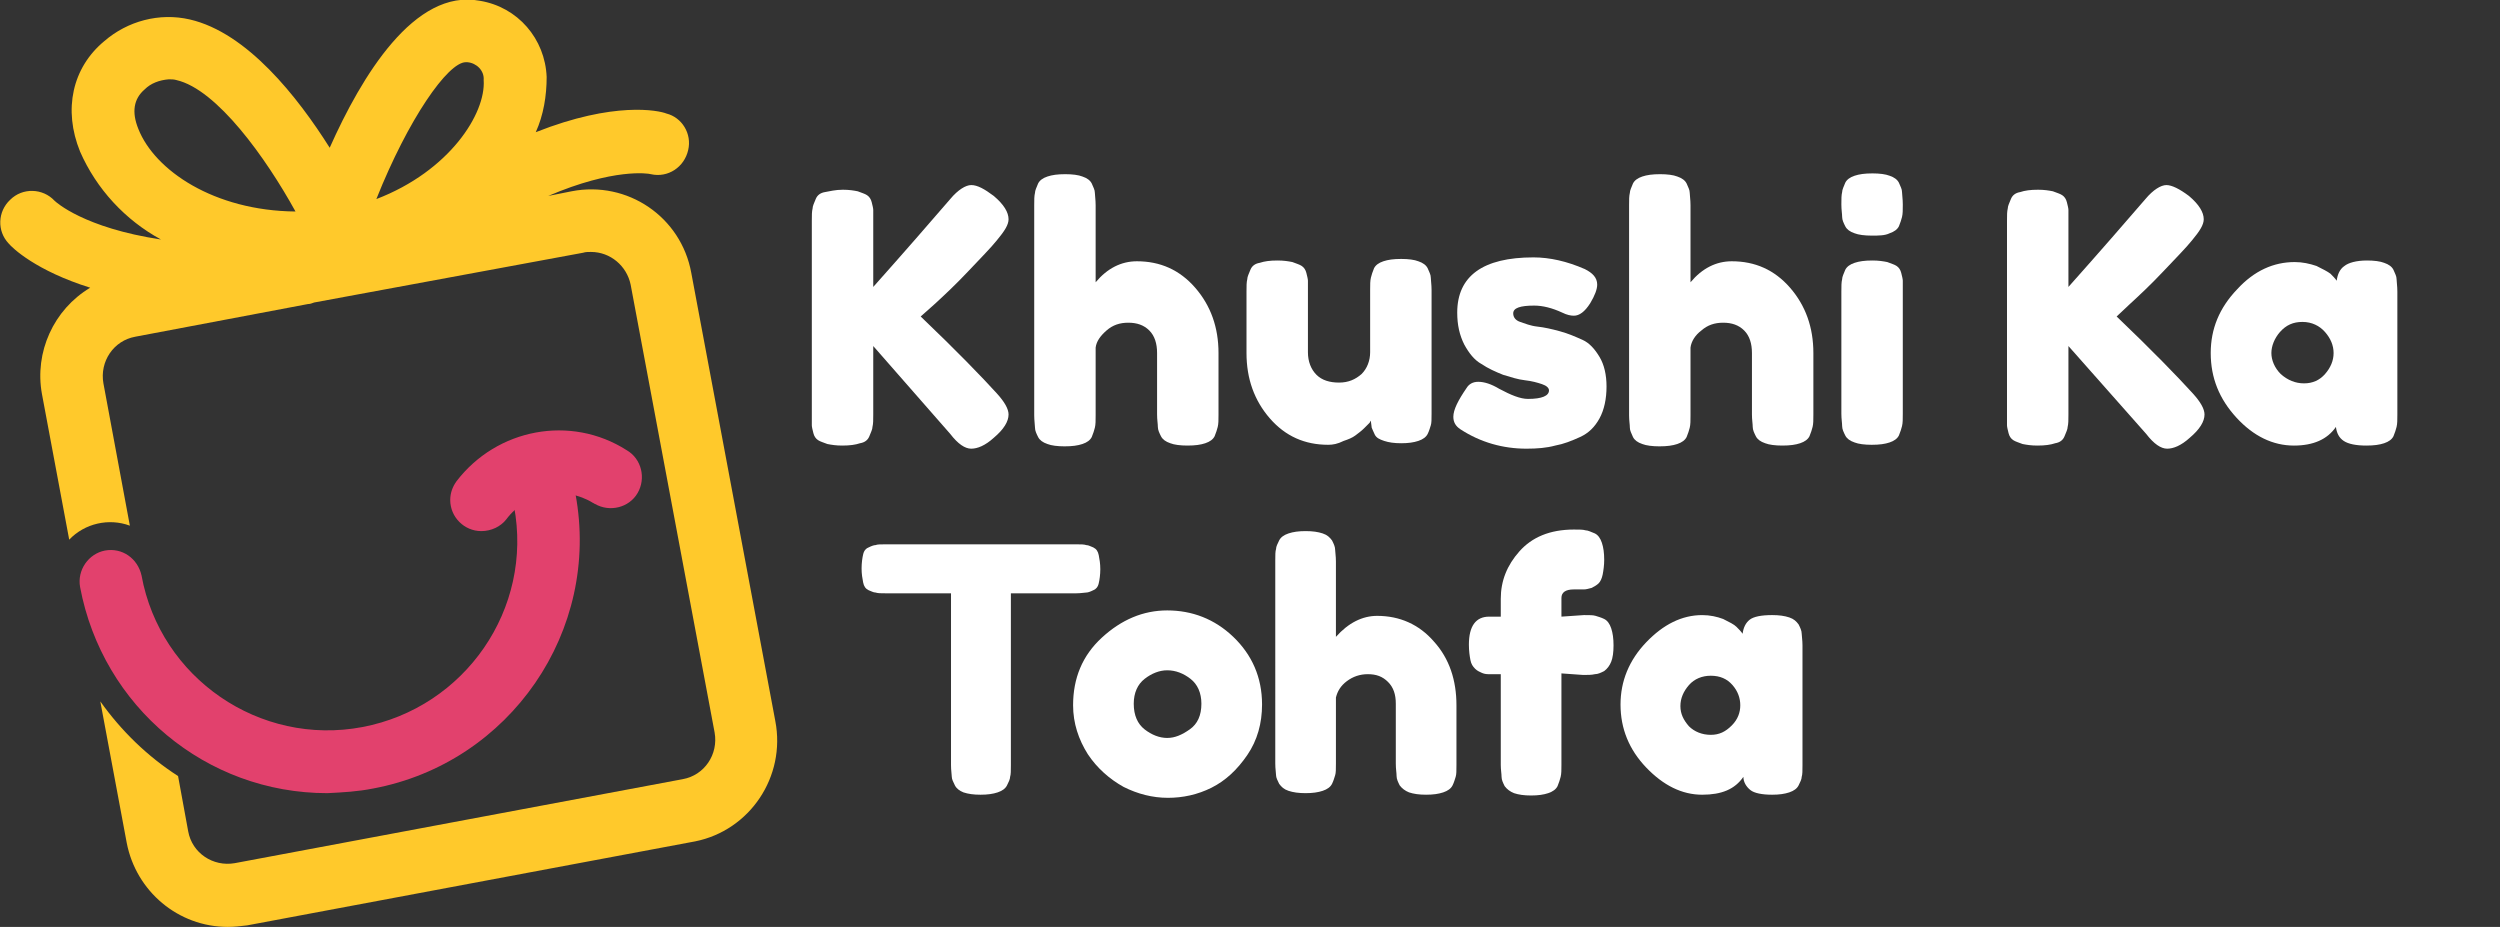 <?xml version="1.0" encoding="utf-8"?>
<!-- Generator: Adobe Illustrator 26.3.0, SVG Export Plug-In . SVG Version: 6.00 Build 0)  -->
<svg version="1.1" id="Layer_1" xmlns="http://www.w3.org/2000/svg" xmlns:xlink="http://www.w3.org/1999/xlink" x="0px" y="0px"
	 viewBox="0 0 321.5 119.2" style="enable-background:new 0 0 321.5 119.2;" xml:space="preserve">
<rect x="0" y="0" width="321.5" height="119.2" fill="#333333" stroke="none"/>
<style type="text/css">
	.st0{clip-path:url(#SVGID_00000138552728552707713720000014367949881242147479_);}
	.st1{fill:#FFC92B;}
	.st2{fill:#E2416D;}
	.st3{enable-background:new    ;}
	.st4{fill:#FFFFFF;}
</style>
<g>
	<defs>
		<rect id="SVGID_1_" width="321.5" height="119.2"/>
	</defs>
	<clipPath id="SVGID_00000094601734443095058270000014418018272812626320_">
		<use xlink:href="#SVGID_1_"  style="overflow:visible;"/>
	</clipPath>
	<g style="clip-path:url(#SVGID_00000094601734443095058270000014418018272812626320_);">
		<path class="st1" d="M99.7,92.7L88.9,35.1c-1.3-7.2-8.2-11.9-15.4-10.5l-3,0.6c8.4-3.6,12.9-2.9,13.2-2.8c2.2,0.5,4.3-0.9,4.8-3.1
			c0.5-2.1-0.8-4.2-2.8-4.7C84.7,14.2,79,13,68.9,17c1-2.2,1.4-4.7,1.4-7.1c-0.2-4.9-3.7-9-8.6-9.8C53.3-1.5,46.5,9.8,42.4,19
			c-4.1-6.5-10.6-14.8-18-16.5c-3.9-0.9-8,0.2-11,2.8c-4.1,3.4-5.3,8.8-3.1,14.2c2.1,4.8,5.8,8.8,10.4,11.3
			c-9.9-1.5-13.5-4.8-13.7-5c-1.5-1.6-4.1-1.7-5.7-0.1c-1.6,1.5-1.7,4-0.2,5.6c0.5,0.6,3.5,3.5,10.5,5.7c-4.7,2.8-7.2,8.3-6.2,13.7
			l3.5,18.7c2-2.1,5.1-2.8,7.8-1.8l-3.4-18.3c-0.5-2.8,1.3-5.5,4.1-6l22.2-4.2h0c0.3,0,0.5-0.1,0.8-0.2L75,32.5
			c0.3-0.1,0.6-0.1,1-0.1c2.5,0,4.6,1.8,5.1,4.2l10.8,57.6c0.5,2.8-1.3,5.5-4.1,6l-57.6,10.8c-2.8,0.5-5.5-1.3-6-4.1c0,0,0,0,0,0
			l0,0l-1.3-7.1c-3.9-2.5-7.3-5.8-10-9.6l3.4,18.2c1.2,6.2,6.6,10.8,13,10.8c0.8,0,1.7-0.1,2.5-0.2l57.6-10.8
			C96.4,106.8,101.1,99.9,99.7,92.7 M17.8,16.6c-0.9-2.2-0.6-3.9,0.8-5.1c0.8-0.8,1.9-1.2,3.1-1.3c0.3,0,0.7,0,1,0.1
			c5.2,1.2,11.5,10,15.3,16.9C27.5,27.1,19.9,21.9,17.8,16.6 M48.4,25.6C52.5,15.3,57.6,8,59.9,8c0.1,0,0.1,0,0.2,0
			c1.2,0.1,2.2,1.1,2.1,2.3c0,0,0,0,0,0C62.5,14.6,57.8,22,48.4,25.6"/>
		<path class="st2" d="M42.1,102c-15.6,0-28.9-11.1-31.8-26.5c-0.4-2.2,1.1-4.3,3.2-4.7c2.2-0.4,4.2,1,4.7,3.2
			c2.4,13.2,15.2,22,28.4,19.5s22-15.2,19.5-28.4c0,0,0-0.1,0-0.1c-0.4-2.2,1-4.3,3.2-4.7c2.2-0.4,4.3,1,4.7,3.2
			c3.3,17.6-8.4,34.6-26,37.9C46,101.8,44.1,101.9,42.1,102"/>
		<path class="st2" d="M61.9,68.3c-2.2,0-4-1.8-4-4c0-0.9,0.3-1.7,0.8-2.4c5.2-6.8,14.7-8.6,21.9-4c1.9,1.1,2.5,3.6,1.4,5.5
			c-1.1,1.9-3.6,2.5-5.5,1.4c-0.1,0-0.1-0.1-0.2-0.1c-3.7-2.3-8.6-1.4-11.2,2.1C64.4,67.7,63.2,68.3,61.9,68.3"/>
	</g>
</g>
<g class="st3">
	<path class="st4" d="M118.4,40.7c4.6,4.4,7.8,7.7,9.8,9.9c1,1.1,1.5,2,1.5,2.7c0,0.9-0.6,1.9-1.9,3c-1.1,1-2.1,1.4-2.9,1.4
		c-0.8,0-1.7-0.6-2.7-1.9l-9.9-11.3v8.8c0,0.7,0,1.2-0.1,1.6c0,0.3-0.2,0.7-0.4,1.2c-0.2,0.5-0.6,0.8-1.2,0.9
		c-0.6,0.2-1.3,0.3-2.3,0.3c-0.8,0-1.4-0.1-1.9-0.2c-0.5-0.2-0.9-0.3-1.2-0.5s-0.5-0.5-0.6-0.9c-0.1-0.4-0.2-0.8-0.2-1
		c0-0.3,0-0.7,0-1.3v-25c0-0.7,0-1.2,0.1-1.6c0-0.3,0.2-0.7,0.4-1.2c0.2-0.5,0.6-0.8,1.2-0.9s1.3-0.3,2.3-0.3c0.8,0,1.4,0.1,1.9,0.2
		c0.5,0.2,0.9,0.3,1.2,0.5s0.5,0.5,0.6,0.9c0.1,0.4,0.2,0.8,0.2,1c0,0.3,0,0.7,0,1.3v8.6c4.1-4.6,7.4-8.4,9.9-11.3
		c1-1.2,2-1.8,2.7-1.8c0.8,0,1.7,0.5,2.9,1.4c1.3,1.1,1.9,2.1,1.9,3c0,0.7-0.5,1.5-1.5,2.7c-0.8,1-2.1,2.3-3.7,4
		c-1.6,1.7-3.1,3.1-4.3,4.2L118.4,40.7z"/>
	<path class="st4" d="M146.2,33.6c3,0,5.5,1.1,7.5,3.4c2,2.3,3,5.1,3,8.4v7.9c0,0.7,0,1.2-0.1,1.6s-0.2,0.7-0.4,1.2
		c-0.2,0.4-0.6,0.7-1.2,0.9c-0.6,0.2-1.3,0.3-2.3,0.3c-0.9,0-1.7-0.1-2.2-0.3c-0.6-0.2-1-0.5-1.2-0.9c-0.2-0.4-0.4-0.8-0.4-1.2
		c0-0.4-0.1-0.9-0.1-1.6v-7.9c0-1.2-0.3-2.2-1-2.9c-0.7-0.7-1.6-1-2.7-1c-1.1,0-2,0.3-2.8,1s-1.3,1.4-1.4,2.2v8.7
		c0,0.7,0,1.2-0.1,1.6s-0.2,0.7-0.4,1.2c-0.2,0.4-0.6,0.7-1.2,0.9c-0.6,0.2-1.3,0.3-2.3,0.3c-0.9,0-1.7-0.1-2.2-0.3
		c-0.6-0.2-1-0.5-1.2-0.9s-0.4-0.8-0.4-1.2c0-0.3-0.1-0.9-0.1-1.6V26.4c0-0.7,0-1.2,0.1-1.6c0-0.3,0.2-0.7,0.4-1.2
		c0.2-0.4,0.6-0.7,1.2-0.9c0.6-0.2,1.3-0.3,2.3-0.3c0.9,0,1.7,0.1,2.2,0.3c0.6,0.2,1,0.5,1.2,0.9c0.2,0.5,0.4,0.8,0.4,1.2
		c0,0.3,0.1,0.9,0.1,1.6v9.9C142.4,34.5,144.2,33.6,146.2,33.6z"/>
	<path class="st4" d="M170.8,57.2c-3,0-5.5-1.1-7.5-3.4s-3-5.1-3-8.4v-7.9c0-0.7,0-1.2,0.1-1.6c0-0.3,0.2-0.7,0.4-1.2
		s0.6-0.8,1.2-0.9c0.6-0.2,1.3-0.3,2.3-0.3c0.8,0,1.4,0.1,1.9,0.2c0.5,0.2,0.9,0.3,1.2,0.5c0.3,0.2,0.5,0.5,0.6,0.9
		c0.1,0.4,0.2,0.8,0.2,1c0,0.3,0,0.7,0,1.3v7.9c0,1.2,0.4,2.2,1.1,2.9c0.7,0.7,1.7,1,2.9,1c1.2,0,2.1-0.4,2.9-1.1
		c0.7-0.7,1.1-1.7,1.1-2.8v-8c0-0.7,0-1.2,0.1-1.6s0.2-0.7,0.4-1.2c0.2-0.4,0.6-0.7,1.2-0.9c0.6-0.2,1.3-0.3,2.3-0.3
		c0.9,0,1.7,0.1,2.2,0.3c0.6,0.2,1,0.5,1.2,0.9c0.2,0.5,0.4,0.8,0.4,1.2c0,0.3,0.1,0.9,0.1,1.6v15.9c0,0.7,0,1.2-0.1,1.5
		s-0.2,0.7-0.4,1.1s-0.6,0.7-1.2,0.9c-0.6,0.2-1.3,0.3-2.2,0.3c-0.9,0-1.6-0.1-2.2-0.3c-0.6-0.2-1-0.4-1.2-0.8s-0.3-0.7-0.4-0.9
		c0-0.2-0.1-0.6-0.1-0.9c-0.1,0.1-0.1,0.2-0.2,0.3c-0.1,0.1-0.3,0.3-0.7,0.7c-0.3,0.3-0.7,0.6-1.1,0.9c-0.4,0.3-0.9,0.5-1.5,0.7
		C172,57.1,171.4,57.2,170.8,57.2z"/>
	<path class="st4" d="M196.3,57.7c-3,0-5.9-0.8-8.5-2.5c-0.6-0.4-0.9-0.9-0.9-1.6c0-0.9,0.6-2.1,1.7-3.7c0.3-0.5,0.8-0.8,1.5-0.8
		c0.8,0,1.7,0.3,2.7,0.9c1.5,0.8,2.7,1.3,3.7,1.3c1.8,0,2.7-0.4,2.7-1.1c0-0.3-0.3-0.6-0.9-0.8c-0.6-0.2-1.3-0.4-2.2-0.5
		c-0.9-0.1-1.8-0.4-2.8-0.7c-1-0.4-1.9-0.8-2.8-1.4c-0.9-0.5-1.6-1.4-2.2-2.5c-0.6-1.2-0.9-2.5-0.9-4.1c0-4.7,3.3-7.1,9.8-7.1
		c2.1,0,4.3,0.5,6.6,1.5c1,0.5,1.6,1.1,1.6,2c0,0.6-0.3,1.4-0.9,2.4c-0.7,1.1-1.4,1.6-2.1,1.6c-0.4,0-0.9-0.1-1.5-0.4
		c-1.3-0.6-2.5-0.9-3.6-0.9c-1.8,0-2.7,0.3-2.7,1c0,0.5,0.3,0.9,0.9,1.1s1.3,0.5,2.2,0.6c0.9,0.1,1.8,0.3,2.9,0.6s2,0.7,2.9,1.1
		c0.9,0.4,1.6,1.2,2.2,2.2s0.9,2.3,0.9,3.8c0,1.6-0.3,3-0.9,4.1c-0.6,1.1-1.4,1.9-2.5,2.4c-1.1,0.5-2.1,0.9-3.2,1.1
		C198.9,57.6,197.7,57.7,196.3,57.7z"/>
	<path class="st4" d="M222.7,33.6c3,0,5.5,1.1,7.5,3.4c2,2.3,3,5.1,3,8.4v7.9c0,0.7,0,1.2-0.1,1.6s-0.2,0.7-0.4,1.2
		c-0.2,0.4-0.6,0.7-1.2,0.9c-0.6,0.2-1.3,0.3-2.3,0.3c-0.9,0-1.7-0.1-2.2-0.3c-0.6-0.2-1-0.5-1.2-0.9c-0.2-0.4-0.4-0.8-0.4-1.2
		c0-0.4-0.1-0.9-0.1-1.6v-7.9c0-1.2-0.3-2.2-1-2.9s-1.6-1-2.7-1c-1.1,0-2,0.3-2.8,1c-0.8,0.6-1.3,1.4-1.4,2.2v8.7
		c0,0.7,0,1.2-0.1,1.6s-0.2,0.7-0.4,1.2c-0.2,0.4-0.6,0.7-1.2,0.9c-0.6,0.2-1.3,0.3-2.3,0.3c-0.9,0-1.7-0.1-2.2-0.3
		c-0.6-0.2-1-0.5-1.2-0.9c-0.2-0.5-0.4-0.8-0.4-1.2s-0.1-0.9-0.1-1.6V26.4c0-0.7,0-1.2,0.1-1.6c0-0.3,0.2-0.7,0.4-1.2
		c0.2-0.4,0.6-0.7,1.2-0.9c0.6-0.2,1.3-0.3,2.3-0.3c0.9,0,1.7,0.1,2.2,0.3c0.6,0.2,1,0.5,1.2,0.9c0.2,0.5,0.4,0.8,0.4,1.2
		c0,0.3,0.1,0.9,0.1,1.6v9.9C218.9,34.5,220.7,33.6,222.7,33.6z"/>
	<path class="st4" d="M240.7,30.3c-0.9,0-1.7-0.1-2.2-0.3c-0.6-0.2-1-0.5-1.2-0.9s-0.4-0.8-0.4-1.2s-0.1-0.9-0.1-1.6
		c0-0.7,0-1.2,0.1-1.6c0-0.3,0.2-0.7,0.4-1.2c0.2-0.4,0.6-0.7,1.2-0.9c0.6-0.2,1.3-0.3,2.3-0.3c0.9,0,1.7,0.1,2.2,0.3
		c0.6,0.2,1,0.5,1.2,0.9c0.2,0.5,0.4,0.8,0.4,1.2c0,0.3,0.1,0.9,0.1,1.6c0,0.7,0,1.2-0.1,1.6s-0.2,0.7-0.4,1.2
		c-0.2,0.4-0.6,0.7-1.2,0.9C242.4,30.3,241.6,30.3,240.7,30.3z M236.8,37.5c0-0.7,0-1.2,0.1-1.6c0-0.3,0.2-0.7,0.4-1.2
		c0.2-0.4,0.6-0.7,1.2-0.9c0.6-0.2,1.3-0.3,2.3-0.3c0.8,0,1.4,0.1,1.9,0.2c0.5,0.2,0.9,0.3,1.2,0.5c0.3,0.2,0.5,0.5,0.6,0.9
		s0.2,0.8,0.2,1c0,0.3,0,0.7,0,1.3v15.8c0,0.7,0,1.2-0.1,1.6s-0.2,0.7-0.4,1.2c-0.2,0.4-0.6,0.7-1.2,0.9c-0.6,0.2-1.3,0.3-2.3,0.3
		c-0.9,0-1.7-0.1-2.2-0.3c-0.6-0.2-1-0.5-1.2-0.9s-0.4-0.8-0.4-1.2s-0.1-0.9-0.1-1.6V37.5z"/>
</g>
<g class="st3">
	<path class="st4" d="M272.2,40.7c4.6,4.4,7.8,7.7,9.8,9.9c1,1.1,1.5,2,1.5,2.7c0,0.9-0.6,1.9-1.9,3c-1.1,1-2.1,1.4-2.9,1.4
		c-0.8,0-1.7-0.6-2.7-1.9L266,44.5v8.8c0,0.7,0,1.2-0.1,1.6c0,0.3-0.2,0.7-0.4,1.2c-0.2,0.5-0.6,0.8-1.2,0.9
		c-0.6,0.2-1.3,0.3-2.3,0.3c-0.8,0-1.4-0.1-1.9-0.2c-0.5-0.2-0.9-0.3-1.2-0.5c-0.3-0.2-0.5-0.5-0.6-0.9s-0.2-0.8-0.2-1
		c0-0.3,0-0.7,0-1.3v-25c0-0.7,0-1.2,0.1-1.6c0-0.3,0.2-0.7,0.4-1.2c0.2-0.5,0.6-0.8,1.2-0.9c0.6-0.2,1.3-0.3,2.3-0.3
		c0.8,0,1.4,0.1,1.9,0.2c0.5,0.2,0.9,0.3,1.2,0.5c0.3,0.2,0.5,0.5,0.6,0.9c0.1,0.4,0.2,0.8,0.2,1c0,0.3,0,0.7,0,1.3v8.6
		c4.1-4.6,7.4-8.4,9.9-11.3c1-1.2,2-1.8,2.7-1.8s1.7,0.5,2.9,1.4c1.3,1.1,1.9,2.1,1.9,3c0,0.7-0.5,1.5-1.5,2.7c-0.8,1-2.1,2.3-3.7,4
		c-1.6,1.7-3.1,3.1-4.3,4.2L272.2,40.7z"/>
</g>
<g class="st3">
	<path class="st4" d="M304.4,33.5c0.9,0,1.7,0.1,2.2,0.3c0.6,0.2,1,0.5,1.2,0.9c0.2,0.5,0.4,0.8,0.4,1.2c0,0.3,0.1,0.9,0.1,1.6v15.8
		c0,0.7,0,1.2-0.1,1.6s-0.2,0.7-0.4,1.2c-0.2,0.4-0.6,0.7-1.2,0.9c-0.6,0.2-1.3,0.3-2.3,0.3c-1.3,0-2.3-0.2-2.9-0.6
		c-0.6-0.4-0.9-1-1-1.8c-1.1,1.6-2.9,2.4-5.4,2.4c-2.7,0-5.2-1.2-7.4-3.6c-2.2-2.4-3.3-5.1-3.3-8.3c0-3.1,1.1-5.8,3.4-8.2
		c2.2-2.4,4.7-3.5,7.4-3.5c1,0,1.9,0.2,2.8,0.5c0.8,0.4,1.4,0.7,1.8,1c0.3,0.3,0.6,0.6,0.8,0.9c0.1-0.8,0.4-1.5,1-1.9
		C302,33.8,303,33.5,304.4,33.5z M296.3,49.3c1.1,0,2-0.4,2.7-1.2c0.7-0.8,1.1-1.7,1.1-2.7c0-1-0.4-1.9-1.1-2.7
		c-0.7-0.8-1.7-1.3-2.9-1.3c-1.2,0-2.1,0.4-2.9,1.3c-0.7,0.8-1.1,1.8-1.1,2.7s0.4,1.9,1.2,2.7C294.2,48.9,295.2,49.3,296.3,49.3z"/>
</g>
<g class="st3">
	<path class="st4" d="M113.9,70h24.5c0.6,0,1,0,1.3,0.1c0.3,0,0.6,0.2,0.9,0.3c0.4,0.2,0.6,0.5,0.7,1c0.1,0.5,0.2,1.1,0.2,1.8
		s-0.1,1.4-0.2,1.8c-0.1,0.5-0.4,0.8-0.7,0.9c-0.4,0.2-0.7,0.3-0.9,0.3s-0.7,0.1-1.3,0.1h-8.4v22.1c0,0.7,0,1.2-0.1,1.5
		c0,0.3-0.2,0.7-0.4,1.1c-0.2,0.4-0.6,0.7-1.2,0.9c-0.6,0.2-1.3,0.3-2.2,0.3c-0.9,0-1.6-0.1-2.2-0.3c-0.5-0.2-0.9-0.5-1.1-0.9
		c-0.2-0.4-0.4-0.8-0.4-1.1c0-0.3-0.1-0.8-0.1-1.5V76.3h-8.4c-0.6,0-1,0-1.3-0.1c-0.3,0-0.6-0.2-0.9-0.3c-0.4-0.2-0.6-0.5-0.7-1
		c-0.1-0.5-0.2-1.1-0.2-1.8s0.1-1.4,0.2-1.8c0.1-0.5,0.4-0.8,0.7-0.9c0.4-0.2,0.7-0.3,0.9-0.3C112.8,70,113.3,70,113.9,70z"/>
</g>
<g class="st3">
	<path class="st4" d="M150.1,78.5c3.2,0,6.1,1.1,8.5,3.4c2.4,2.3,3.7,5.2,3.7,8.7c0,2.4-0.6,4.6-1.9,6.5c-1.3,1.9-2.8,3.3-4.6,4.2
		c-1.8,0.9-3.7,1.3-5.6,1.3c-2,0-3.9-0.5-5.7-1.4c-1.8-1-3.4-2.4-4.6-4.2c-1.2-1.9-1.9-4-1.9-6.3c0-3.5,1.2-6.4,3.7-8.7
		S147,78.5,150.1,78.5z M147.2,93.8c0.9,0.7,1.9,1.1,2.9,1.1c1,0,1.9-0.4,2.9-1.1c1-0.7,1.5-1.8,1.5-3.3c0-1.4-0.5-2.5-1.4-3.2
		c-0.9-0.7-1.9-1.1-3-1.1c-1,0-2,0.4-2.9,1.1c-0.9,0.7-1.4,1.8-1.4,3.2C145.8,92,146.3,93.1,147.2,93.8z"/>
	<path class="st4" d="M177.1,79.2c2.9,0,5.4,1.1,7.3,3.3c2,2.2,2.9,5,2.9,8.2v7.7c0,0.7,0,1.2-0.1,1.5s-0.2,0.7-0.4,1.1
		c-0.2,0.4-0.6,0.7-1.2,0.9c-0.6,0.2-1.3,0.3-2.2,0.3c-0.9,0-1.6-0.1-2.2-0.3c-0.5-0.2-0.9-0.5-1.2-0.9c-0.2-0.4-0.4-0.8-0.4-1.2
		s-0.1-0.9-0.1-1.6v-7.7c0-1.2-0.3-2.1-1-2.8c-0.7-0.7-1.5-1-2.6-1c-1,0-1.9,0.3-2.7,0.9s-1.2,1.3-1.4,2.1v8.5c0,0.7,0,1.2-0.1,1.5
		s-0.2,0.7-0.4,1.1c-0.2,0.4-0.6,0.7-1.2,0.9c-0.6,0.2-1.3,0.3-2.2,0.3c-0.9,0-1.6-0.1-2.2-0.3c-0.6-0.2-0.9-0.5-1.2-0.9
		c-0.2-0.4-0.4-0.8-0.4-1.1c0-0.3-0.1-0.8-0.1-1.5V72.1c0-0.7,0-1.2,0.1-1.5c0-0.3,0.2-0.7,0.4-1.1c0.2-0.4,0.6-0.7,1.2-0.9
		c0.6-0.2,1.3-0.3,2.2-0.3c0.9,0,1.6,0.1,2.2,0.3c0.6,0.2,0.9,0.5,1.2,0.9c0.2,0.4,0.4,0.8,0.4,1.2c0,0.3,0.1,0.8,0.1,1.5v9.7
		C173.4,80.1,175.2,79.2,177.1,79.2z"/>
	<path class="st4" d="M203.7,79.1c0.7,0,1.2,0,1.5,0.1s0.7,0.2,1.1,0.4c0.4,0.2,0.7,0.6,0.9,1.2s0.3,1.3,0.3,2.2
		c0,0.9-0.1,1.6-0.3,2.1c-0.2,0.5-0.5,0.9-0.9,1.2c-0.4,0.2-0.8,0.4-1.2,0.4c-0.4,0.1-0.9,0.1-1.5,0.1l-2.8-0.2v11.8
		c0,0.6,0,1.1-0.1,1.5c-0.1,0.4-0.2,0.7-0.4,1.2c-0.2,0.4-0.6,0.7-1.2,0.9c-0.6,0.2-1.3,0.3-2.2,0.3s-1.6-0.1-2.2-0.3
		c-0.5-0.2-0.9-0.5-1.2-0.9c-0.2-0.4-0.4-0.8-0.4-1.2s-0.1-0.9-0.1-1.5V86.7h-1.6c-0.4,0-0.7-0.1-0.9-0.2c-0.2-0.1-0.5-0.2-0.8-0.5
		s-0.5-0.6-0.6-1.1c-0.1-0.5-0.2-1.2-0.2-2c0-2.4,0.9-3.6,2.6-3.6h1.5V77c0-2.3,0.8-4.3,2.4-6.1s3.9-2.8,7-2.8c0.7,0,1.2,0,1.5,0.1
		c0.3,0,0.7,0.2,1.2,0.4c0.4,0.2,0.7,0.6,0.9,1.2s0.3,1.3,0.3,2.2c0,0.7-0.1,1.4-0.2,1.9c-0.1,0.5-0.3,0.9-0.5,1.1s-0.5,0.4-0.9,0.6
		c-0.4,0.1-0.7,0.2-1,0.2c-0.3,0-0.7,0-1.3,0c-1.1,0-1.6,0.4-1.6,1.1v2.4L203.7,79.1z"/>
</g>
<g class="st3">
	<path class="st4" d="M227.9,79.1c0.9,0,1.6,0.1,2.2,0.3s0.9,0.5,1.2,0.9c0.2,0.4,0.4,0.8,0.4,1.2c0,0.3,0.1,0.8,0.1,1.5v15.4
		c0,0.7,0,1.2-0.1,1.5c0,0.3-0.2,0.7-0.4,1.1c-0.2,0.4-0.6,0.7-1.2,0.9c-0.6,0.2-1.3,0.3-2.2,0.3c-1.3,0-2.3-0.2-2.8-0.6
		c-0.5-0.4-0.9-1-0.9-1.7c-1.1,1.6-2.8,2.3-5.3,2.3c-2.6,0-5-1.2-7.2-3.5c-2.2-2.3-3.3-5-3.3-8.1c0-3,1.1-5.7,3.3-8
		c2.2-2.3,4.6-3.5,7.2-3.5c1,0,1.9,0.2,2.7,0.5c0.8,0.4,1.4,0.7,1.7,1c0.3,0.3,0.6,0.6,0.8,0.9c0.1-0.8,0.4-1.4,0.9-1.8
		C225.5,79.3,226.5,79.1,227.9,79.1z M220,94.5c1.1,0,1.9-0.4,2.7-1.2s1.1-1.7,1.1-2.6c0-0.9-0.3-1.8-1-2.6s-1.6-1.2-2.8-1.2
		c-1.1,0-2.1,0.4-2.8,1.2s-1.1,1.7-1.1,2.7c0,1,0.4,1.8,1.1,2.6C217.9,94.1,218.9,94.5,220,94.5z"/>
</g>
</svg>
